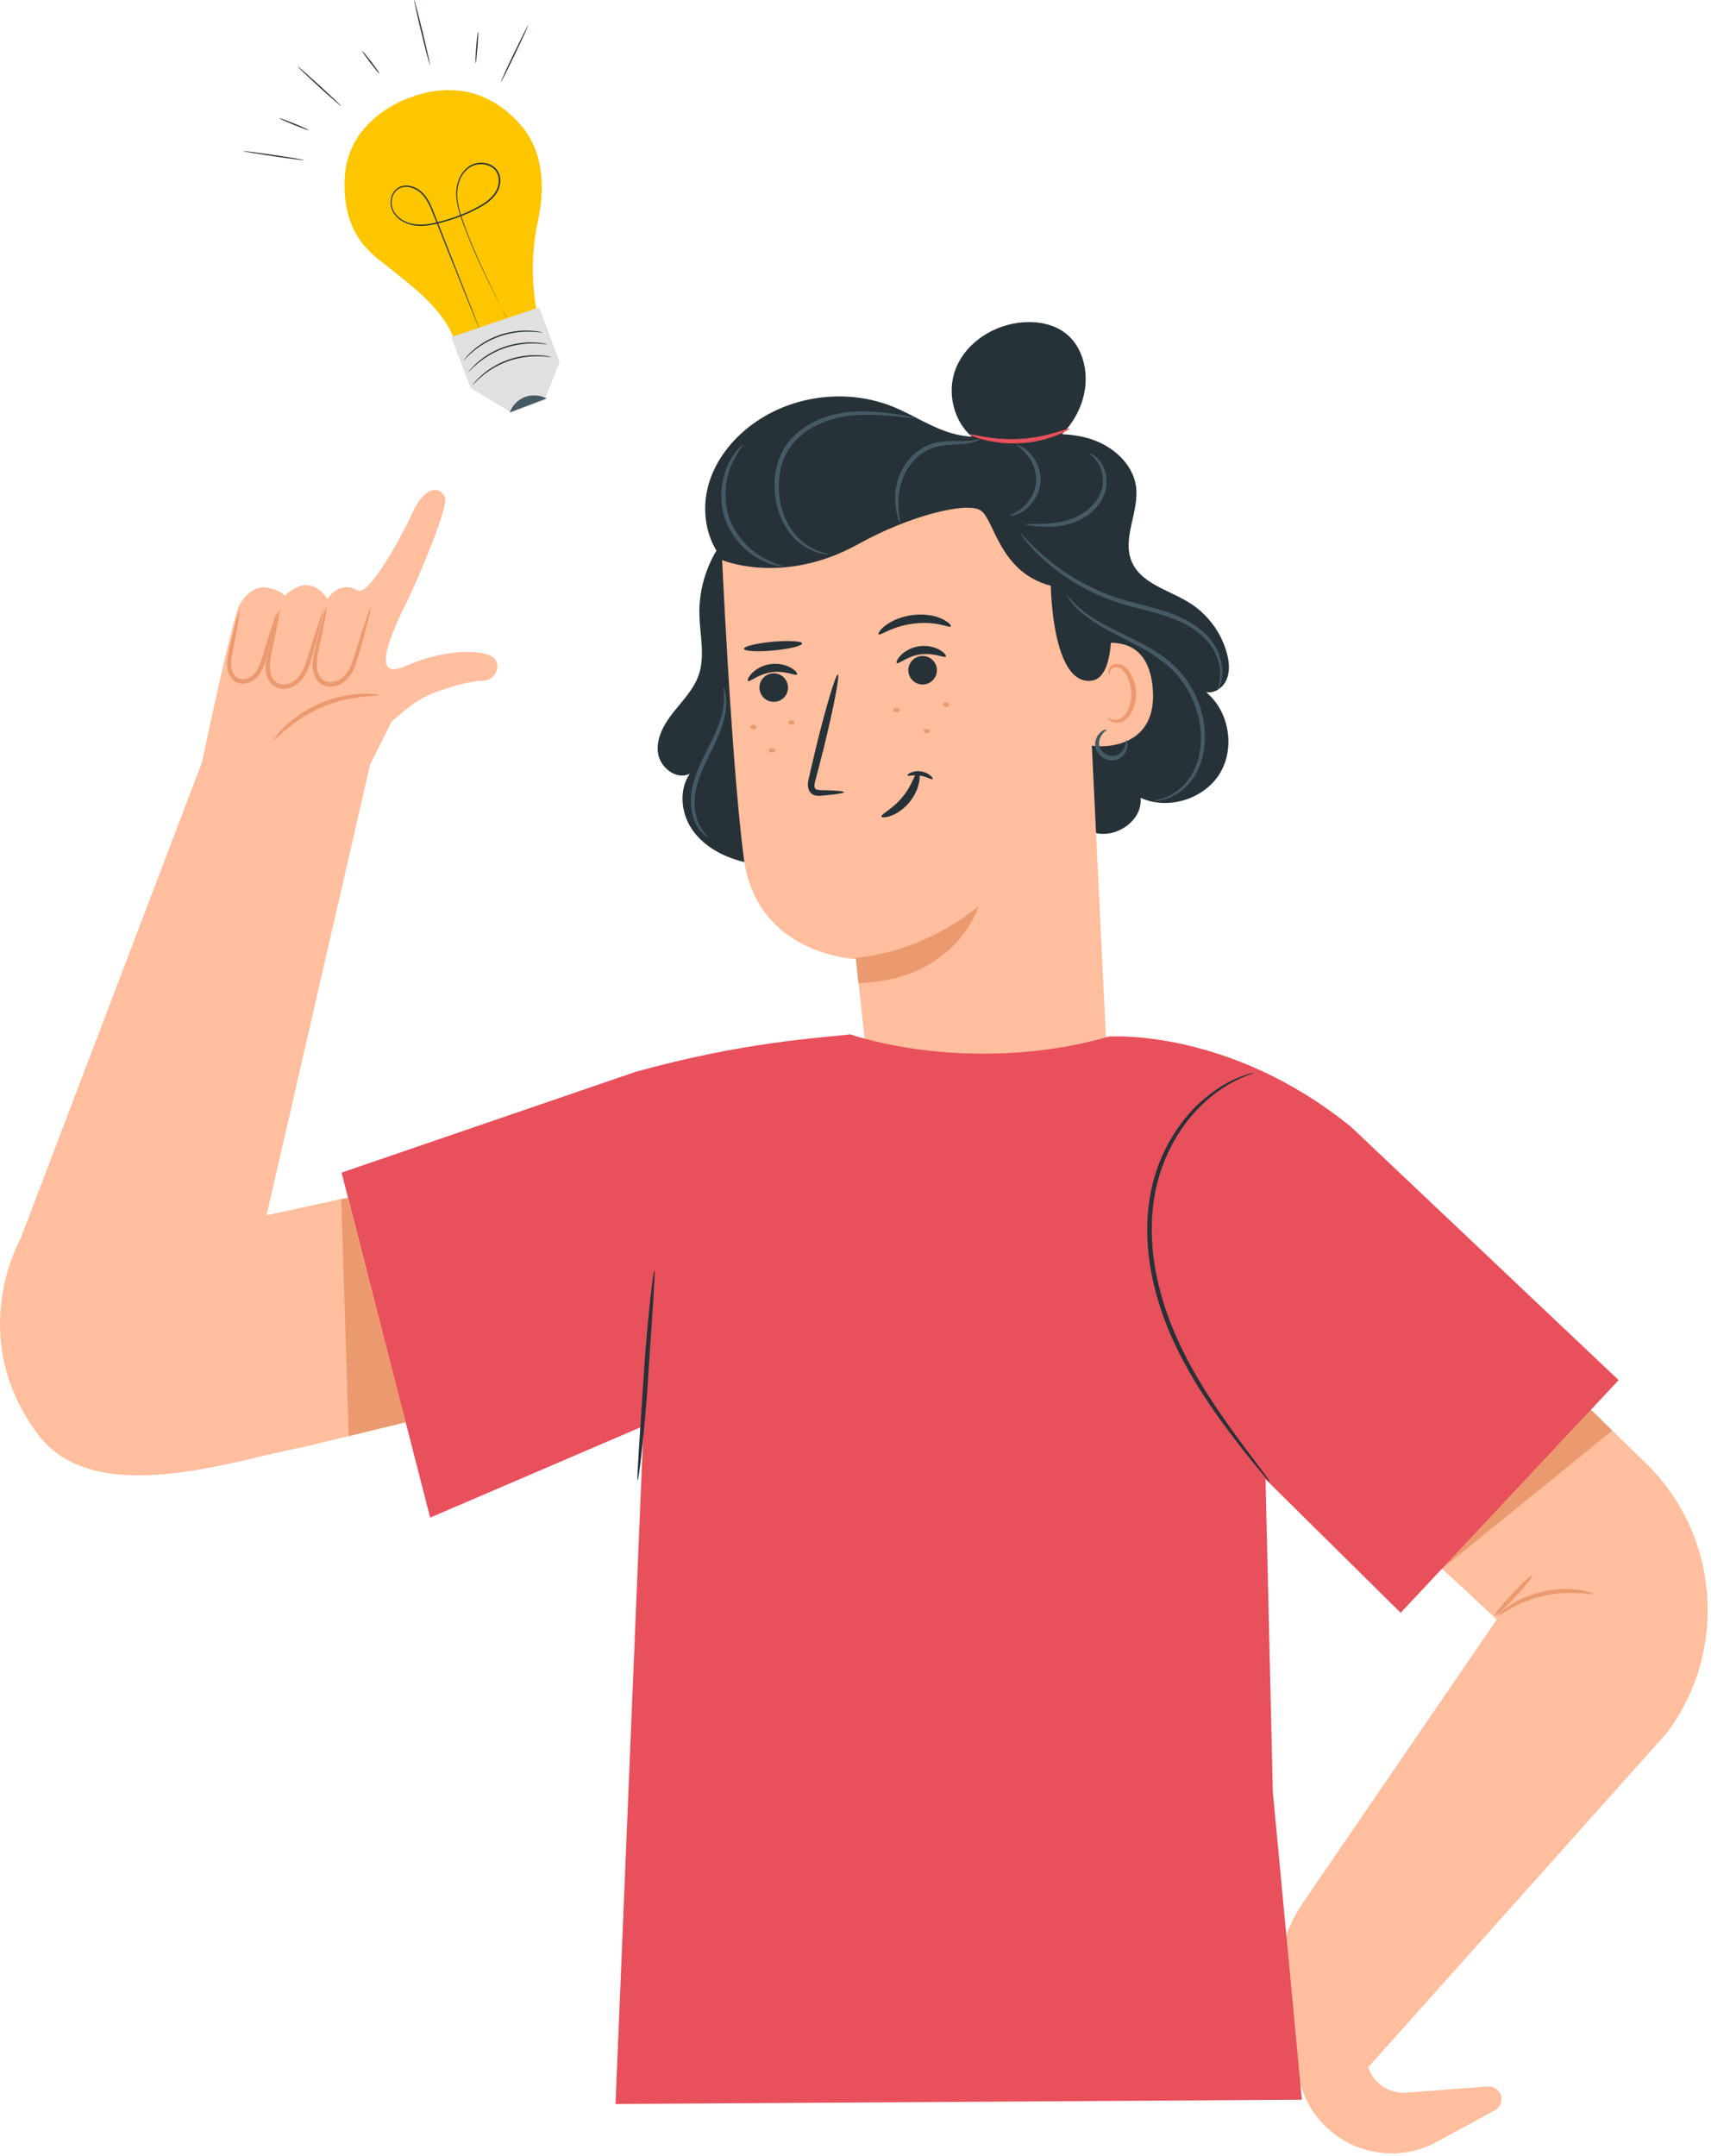 <?xml version="1.0" encoding="UTF-8"?> <svg xmlns="http://www.w3.org/2000/svg" width="204" height="257" viewBox="0 0 204 257" fill="none"><path d="M48.83 11.65C48.83 11.65 41.43 14.02 41.1 21.22C40.76 28.41 44.74 30.53 46.52 32.02C48.3 33.51 52.76 36.57 54.11 40.39L63.99 37.05C63.99 37.05 62.87 32.18 64.14 26.31C65.4 20.44 63.81 16.98 62.27 15.12C60.73 13.25 56.26 8.84 48.83 11.65Z" fill="#FDC601"></path><path d="M60.44 37.919C60.44 37.919 60.41 37.87 60.36 37.779C60.31 37.679 60.23 37.539 60.13 37.349C59.93 36.969 59.65 36.41 59.28 35.7C58.55 34.26 57.49 32.169 56.35 29.52C56.07 28.849 55.78 28.16 55.5 27.419C55.22 26.68 54.93 25.919 54.7 25.09C54.48 24.27 54.32 23.38 54.43 22.47C54.55 21.57 54.93 20.64 55.68 20.009C56.42 19.36 57.58 19.2 58.52 19.66C58.98 19.89 59.38 20.299 59.54 20.809C59.71 21.309 59.68 21.869 59.51 22.369C59.35 22.88 59.03 23.329 58.65 23.7C58.27 24.079 57.82 24.38 57.35 24.649C56.41 25.18 55.41 25.63 54.37 26C53.32 26.36 52.27 26.68 51.2 26.849C50.66 26.93 50.12 26.959 49.58 26.899C49.04 26.84 48.52 26.68 48.05 26.419C47.58 26.16 47.17 25.799 46.9 25.34C46.62 24.89 46.52 24.349 46.59 23.84C46.65 23.329 46.89 22.84 47.28 22.52C47.67 22.189 48.21 22.079 48.7 22.14C49.19 22.2 49.65 22.399 50.04 22.689C50.43 22.98 50.72 23.349 50.97 23.739C51.46 24.52 51.73 25.36 52.05 26.149C52.67 27.73 53.25 29.2 53.78 30.54C54.83 33.219 55.69 35.389 56.28 36.9C56.57 37.65 56.8 38.23 56.95 38.63C57.02 38.819 57.08 38.969 57.12 39.08C57.16 39.179 57.17 39.239 57.17 39.239C57.17 39.239 57.14 39.19 57.1 39.09C57.06 38.98 56.99 38.84 56.91 38.639C56.75 38.239 56.51 37.66 56.21 36.919C55.61 35.419 54.74 33.249 53.66 30.579C53.12 29.239 52.54 27.77 51.91 26.2C51.59 25.419 51.31 24.579 50.83 23.82C50.59 23.439 50.3 23.09 49.93 22.809C49.56 22.54 49.12 22.349 48.66 22.29C48.2 22.23 47.71 22.34 47.35 22.64C46.99 22.939 46.77 23.39 46.71 23.869C46.65 24.349 46.74 24.849 47 25.27C47.26 25.7 47.65 26.04 48.09 26.29C48.99 26.799 50.09 26.86 51.14 26.7C52.19 26.529 53.24 26.22 54.28 25.86C55.32 25.489 56.31 25.049 57.23 24.52C57.69 24.25 58.13 23.959 58.5 23.599C58.87 23.239 59.17 22.809 59.33 22.34C59.49 21.869 59.52 21.349 59.37 20.88C59.22 20.41 58.86 20.029 58.43 19.82C57.55 19.39 56.45 19.54 55.75 20.149C55.03 20.75 54.66 21.649 54.55 22.52C54.44 23.399 54.58 24.27 54.8 25.079C55.02 25.89 55.31 26.66 55.58 27.399C55.85 28.14 56.14 28.84 56.42 29.5C57.54 32.16 58.59 34.249 59.3 35.7C59.66 36.419 59.93 36.98 60.12 37.37C60.21 37.559 60.28 37.7 60.33 37.8C60.42 37.87 60.44 37.919 60.44 37.919Z" fill="#263238"></path><path d="M53.8 40.191L64.28 36.641L66.72 43.141L64.94 47.711L60.96 49.181L56.11 46.261L53.8 40.191Z" fill="#E0E0E0"></path><path d="M65.17 47.5C64.38 47.1 63.38 47.01 62.56 47.34C61.74 47.66 61.07 48.35 60.78 49.17L65.17 47.5Z" fill="#455A64"></path><path d="M65.77 42.581C65.77 42.591 65.62 42.571 65.36 42.541C65.1 42.511 64.71 42.481 64.24 42.471C63.29 42.451 61.97 42.571 60.61 43.051C59.25 43.531 58.15 44.271 57.44 44.871C57.08 45.171 56.81 45.441 56.62 45.631C56.44 45.821 56.34 45.921 56.33 45.921C56.32 45.911 56.41 45.791 56.58 45.591C56.75 45.391 57.01 45.111 57.37 44.791C58.07 44.151 59.18 43.391 60.56 42.901C61.94 42.411 63.29 42.301 64.25 42.351C64.73 42.371 65.12 42.421 65.38 42.471C65.63 42.531 65.77 42.571 65.77 42.581Z" fill="#263238"></path><path d="M65.26 41.059C65.26 41.069 65.11 41.049 64.85 41.019C64.59 40.989 64.2 40.959 63.73 40.949C62.78 40.929 61.46 41.049 60.1 41.529C58.74 42.009 57.64 42.749 56.93 43.349C56.57 43.649 56.3 43.919 56.11 44.109C55.93 44.299 55.83 44.399 55.82 44.399C55.81 44.389 55.9 44.269 56.07 44.069C56.24 43.869 56.5 43.589 56.86 43.269C57.56 42.629 58.67 41.869 60.05 41.379C61.43 40.889 62.78 40.779 63.74 40.829C64.22 40.849 64.61 40.899 64.87 40.949C65.12 41.009 65.26 41.049 65.26 41.059Z" fill="#263238"></path><path d="M64.69 39.649C64.69 39.659 64.54 39.639 64.28 39.609C64.02 39.579 63.63 39.549 63.16 39.539C62.21 39.519 60.89 39.639 59.53 40.119C58.17 40.599 57.07 41.339 56.36 41.939C56 42.239 55.73 42.509 55.54 42.699C55.36 42.889 55.26 42.989 55.25 42.989C55.24 42.979 55.33 42.859 55.5 42.659C55.67 42.459 55.93 42.179 56.29 41.859C56.99 41.219 58.1 40.459 59.48 39.969C60.86 39.479 62.21 39.369 63.17 39.419C63.65 39.439 64.04 39.489 64.3 39.539C64.55 39.599 64.69 39.639 64.69 39.649Z" fill="#263238"></path><path d="M36.28 19.091C36.27 19.131 34.64 18.931 32.63 18.631C30.62 18.331 28.99 18.061 29 18.021C29.01 17.981 30.64 18.181 32.65 18.481C34.66 18.771 36.29 19.051 36.28 19.091Z" fill="#263238"></path><path d="M36.8 15.52C36.78 15.56 35.99 15.27 35.02 14.88C34.05 14.48 33.28 14.13 33.3 14.09C33.32 14.05 34.11 14.34 35.08 14.73C36.05 15.12 36.82 15.48 36.8 15.52Z" fill="#263238"></path><path d="M40.68 12.66C40.65 12.69 39.47 11.66 38.04 10.36C36.61 9.05 35.47 7.97 35.51 7.94C35.54 7.91 36.72 8.94 38.15 10.24C39.58 11.55 40.71 12.63 40.68 12.66Z" fill="#263238"></path><path d="M45.23 8.769C45.19 8.799 44.71 8.209 44.14 7.469C43.58 6.719 43.15 6.099 43.18 6.069C43.22 6.039 43.7 6.629 44.27 7.369C44.84 8.119 45.27 8.739 45.23 8.769Z" fill="#263238"></path><path d="M51.26 7.76C51.22 7.77 50.76 6.04 50.24 3.9C49.72 1.76 49.34 0.01 49.38 4.3135e-05C49.42 -0.01 49.88 1.72 50.4 3.86C50.92 6.01 51.31 7.75 51.26 7.76Z" fill="#263238"></path><path d="M56.7 7.541C56.66 7.541 56.69 6.691 56.77 5.661C56.85 4.621 56.95 3.791 57 3.791C57.04 3.791 57.01 4.641 56.93 5.671C56.84 6.711 56.74 7.541 56.7 7.541Z" fill="#263238"></path><path d="M62.97 3.01C63.01 3.03 62.32 4.56 61.42 6.42C60.53 8.28 59.77 9.78 59.73 9.76C59.69 9.74 60.38 8.21 61.28 6.35C62.18 4.49 62.93 3 62.97 3.01Z" fill="#263238"></path><path d="M143.797 82.52C144.827 82.71 145.857 81.95 146.257 80.99C146.657 80.03 146.557 78.92 146.287 77.91C145.627 75.43 143.997 73.23 141.827 71.87C139.367 70.33 135.997 69.59 134.907 66.89C133.787 64.13 135.807 61.04 135.457 58.09C135.127 55.33 132.697 53.19 130.047 52.34C128.937 51.99 127.787 51.82 126.627 51.76C128.277 50.1 129.337 47.86 129.437 45.52C129.527 43.38 128.777 41.11 127.107 39.78C125.717 38.67 123.837 38.3 122.067 38.42C118.597 38.64 115.177 40.77 113.927 44.02C112.867 46.78 113.687 50.2 115.887 52.08C115.077 52.01 114.267 51.88 113.477 51.65C111.037 50.96 108.897 49.48 106.547 48.52C101.127 46.29 94.577 47.07 89.827 50.5C87.377 52.27 85.377 54.74 84.517 57.63C83.727 60.28 83.987 63.28 85.417 65.64C84.057 67.93 83.327 70.6 83.387 73.26C83.437 75.69 84.097 78.2 83.297 80.5C82.707 82.18 81.417 83.49 80.307 84.89C79.197 86.29 78.217 87.97 78.447 89.74C78.667 91.51 80.667 93.06 82.247 92.24C80.937 94.15 81.177 96.85 82.447 98.78C83.717 100.72 85.847 101.95 88.077 102.6C90.307 103.25 92.637 103.35 94.947 103.46L111.897 101.56L126.047 93.62C126.357 96.22 128.137 98.78 130.707 99.33C133.267 99.88 136.257 97.73 135.987 95.12C139.257 96.6 143.517 95.3 145.417 92.25C147.297 89.19 146.567 84.79 143.797 82.52Z" fill="#263238"></path><path d="M137.438 82.02C136.848 75.281 131.398 76.531 129.598 77.141L129.028 65.16L127.148 64.04C114.478 56.501 98.718 56.42 85.957 63.81C85.957 63.81 87.147 90.731 88.688 102.331C90.228 113.931 102.068 114.341 102.068 114.341C102.068 114.341 103.348 126.981 103.918 130.221L132.118 129.101L130.178 88.891C131.408 89.15 138.077 89.281 137.438 82.02Z" fill="#FFBE9D"></path><path d="M132.128 85.591C132.158 85.561 132.278 85.671 132.518 85.761C132.758 85.841 133.158 85.881 133.558 85.691C134.378 85.311 134.968 83.911 134.878 82.471C134.838 81.741 134.618 81.061 134.318 80.521C134.028 79.961 133.608 79.581 133.178 79.551C132.748 79.491 132.468 79.771 132.388 80.001C132.298 80.231 132.368 80.391 132.328 80.401C132.308 80.421 132.148 80.281 132.178 79.951C132.198 79.791 132.278 79.591 132.448 79.421C132.628 79.251 132.898 79.141 133.198 79.151C133.818 79.141 134.418 79.661 134.758 80.261C135.128 80.861 135.388 81.621 135.438 82.441C135.528 84.051 134.838 85.631 133.718 86.061C133.168 86.261 132.688 86.131 132.428 85.961C132.158 85.781 132.098 85.611 132.128 85.591Z" fill="#EB996E"></path><path d="M134.278 88.25C134.328 88.22 134.598 88.71 134.298 89.47C134.148 89.83 133.848 90.25 133.338 90.49C132.838 90.74 132.168 90.71 131.618 90.41C131.068 90.12 130.668 89.58 130.598 89.02C130.518 88.47 130.688 87.99 130.908 87.66C131.378 86.98 131.938 86.94 131.938 86.99C131.978 87.07 131.528 87.24 131.228 87.84C131.088 88.13 130.988 88.53 131.078 88.93C131.158 89.33 131.448 89.71 131.878 89.94C132.308 90.16 132.788 90.2 133.158 90.04C133.538 89.89 133.818 89.58 133.978 89.3C134.298 88.73 134.188 88.26 134.278 88.25Z" fill="#455A64"></path><path d="M86.287 81.971C86.317 81.961 86.427 82.211 86.517 82.701C86.607 83.181 86.647 83.911 86.517 84.781C86.397 85.651 86.097 86.671 85.647 87.731C85.197 88.801 84.607 89.911 84.057 91.101C83.507 92.281 83.067 93.451 82.907 94.551C82.737 95.651 82.827 96.661 83.057 97.471C83.517 99.111 84.497 99.751 84.407 99.811C84.397 99.831 84.137 99.711 83.787 99.371C83.427 99.031 82.997 98.431 82.707 97.581C82.417 96.741 82.287 95.661 82.437 94.491C82.587 93.321 83.037 92.101 83.587 90.891C84.147 89.681 84.757 88.581 85.217 87.551C85.677 86.521 85.997 85.561 86.167 84.721C86.497 83.041 86.197 81.981 86.287 81.971Z" fill="#455A64"></path><path d="M102.027 114.181C102.027 114.181 109.437 113.901 116.657 108.061C116.657 108.061 114.077 116.851 102.357 117.201L102.027 114.181Z" fill="#EB996E"></path><path d="M86.067 66.76C86.067 66.76 93.337 69.88 102.387 64.84C108.327 61.53 115.337 59.73 116.957 60.88C118.577 62.03 119.187 68.27 125.287 69.83C125.287 69.83 125.417 81.79 130.157 81.15C134.897 80.51 131.077 62.15 131.077 62.15L119.167 56.99L106.347 55.17L94.447 57.4L85.297 60.36L86.067 66.76Z" fill="#263238"></path><path d="M127.547 51.081C127.627 51.171 125.137 52.651 121.667 52.841C118.197 53.061 115.547 51.891 115.627 51.791C115.667 51.631 118.297 52.541 121.637 52.321C124.987 52.141 127.487 50.921 127.547 51.081Z" fill="#E8505B"></path><path d="M121.187 53.04C121.197 52.99 121.857 53.13 122.627 53.85C123.377 54.54 124.187 55.91 124.047 57.55C123.887 59.19 122.847 60.4 121.987 60.94C121.107 61.51 120.437 61.53 120.427 61.48C120.397 61.39 121.017 61.24 121.767 60.64C122.517 60.07 123.387 58.94 123.527 57.51C123.647 56.07 122.987 54.81 122.357 54.11C121.727 53.38 121.147 53.12 121.187 53.04Z" fill="#455A64"></path><path d="M129.827 54.031C129.837 54.011 130.067 54.061 130.427 54.291C130.777 54.521 131.237 54.981 131.557 55.681C131.877 56.371 132.057 57.321 131.847 58.331C131.637 59.341 131.007 60.341 130.117 61.091C129.227 61.841 128.187 62.311 127.217 62.541C126.247 62.781 125.347 62.821 124.607 62.811C123.117 62.771 122.227 62.561 122.237 62.501C122.247 62.421 123.157 62.491 124.607 62.441C126.027 62.371 128.117 62.111 129.787 60.691C130.607 60.001 131.187 59.111 131.387 58.221C131.597 57.331 131.477 56.471 131.227 55.821C130.697 54.481 129.767 54.101 129.827 54.031Z" fill="#455A64"></path><path d="M109.077 49.821C109.067 49.921 107.257 49.611 104.337 49.461C102.877 49.42 101.117 49.441 99.277 49.971C97.457 50.49 95.497 51.52 94.227 53.3C92.957 55.081 92.697 57.3 92.927 59.17C93.147 61.06 93.897 62.681 94.837 63.761C95.777 64.85 96.847 65.421 97.597 65.701C98.357 65.981 98.817 66.01 98.817 66.061C98.817 66.081 98.697 66.081 98.477 66.071C98.257 66.051 97.937 66.01 97.527 65.891C96.727 65.66 95.577 65.121 94.547 64.001C93.527 62.891 92.697 61.2 92.437 59.221C92.177 57.27 92.427 54.92 93.797 52.99C95.167 51.081 97.247 50.02 99.137 49.501C101.067 48.98 102.867 49.001 104.337 49.09C105.817 49.2 106.997 49.391 107.807 49.541C108.637 49.681 109.077 49.781 109.077 49.821Z" fill="#455A64"></path><path d="M88.567 53.05C88.647 53.111 87.888 53.861 87.237 55.38C86.588 56.87 86.137 59.24 86.917 61.62C87.717 64.001 89.487 65.63 90.897 66.43C92.327 67.26 93.377 67.41 93.358 67.51C93.347 67.54 93.088 67.531 92.618 67.441C92.147 67.35 91.487 67.141 90.717 66.751C89.197 66.001 87.267 64.32 86.417 61.781C85.587 59.23 86.127 56.73 86.887 55.221C87.267 54.45 87.677 53.891 87.997 53.541C88.337 53.191 88.547 53.031 88.567 53.05Z" fill="#455A64"></path><path d="M116.847 52.361C116.887 52.421 115.997 52.901 114.447 52.961C113.687 53.021 112.777 53.011 111.837 53.221C110.897 53.421 109.937 53.941 109.147 54.721C107.517 56.301 107.107 58.461 107.117 59.921C107.117 61.411 107.407 62.321 107.317 62.341C107.267 62.361 106.857 61.481 106.747 59.931C106.707 59.161 106.757 58.221 107.057 57.221C107.357 56.231 107.917 55.191 108.777 54.341C109.627 53.491 110.697 52.941 111.727 52.741C112.757 52.541 113.667 52.601 114.427 52.591C115.947 52.621 116.817 52.291 116.847 52.361Z" fill="#455A64"></path><path d="M145.097 82.35C145.047 82.33 145.297 81.92 145.417 81.12C145.547 80.33 145.497 79.1 144.857 77.8C144.237 76.5 142.947 75.25 141.227 74.37C139.517 73.47 137.427 72.96 135.237 72.4C130.777 71.33 127.147 69.11 124.917 67.14C123.777 66.17 122.957 65.28 122.427 64.64C121.887 64 121.637 63.62 121.657 63.6C121.737 63.53 122.857 65.01 125.147 66.86C127.417 68.73 130.977 70.85 135.367 71.9C137.547 72.46 139.687 72.99 141.447 73.95C143.217 74.88 144.567 76.23 145.187 77.64C145.827 79.04 145.817 80.34 145.617 81.16C145.527 81.57 145.387 81.88 145.287 82.07C145.177 82.26 145.117 82.36 145.097 82.35Z" fill="#455A64"></path><path d="M137.518 95.481C137.508 95.431 138.018 95.421 138.848 95.111C139.668 94.811 140.818 94.141 141.738 92.871C142.668 91.621 143.248 89.751 143.178 87.681C143.118 85.611 142.438 83.341 141.048 81.381C139.678 79.391 137.708 78.111 135.868 77.121C134.018 76.121 132.268 75.311 130.898 74.451C129.518 73.611 128.518 72.731 127.938 72.041C127.628 71.711 127.438 71.411 127.308 71.211C127.178 71.011 127.118 70.901 127.128 70.891C127.208 70.811 128.278 72.581 131.088 74.131C132.458 74.941 134.208 75.701 136.088 76.691C137.958 77.671 140.038 78.991 141.468 81.071C142.918 83.111 143.618 85.491 143.658 87.661C143.708 89.831 143.048 91.791 142.028 93.091C141.008 94.401 139.778 95.051 138.908 95.301C138.468 95.431 138.118 95.471 137.878 95.491C137.648 95.511 137.518 95.501 137.518 95.481Z" fill="#455A64"></path><path d="M93.537 83.09C94.157 82.38 94.077 81.31 93.367 80.69C92.657 80.07 91.587 80.15 90.967 80.86C90.347 81.57 90.427 82.64 91.137 83.26C91.847 83.87 92.917 83.8 93.537 83.09Z" fill="#263238"></path><path d="M89.187 81.18C89.397 81.36 90.427 80.34 92.027 80.14C93.627 79.92 94.887 80.63 95.037 80.4C95.117 80.3 94.887 79.96 94.337 79.63C93.797 79.31 92.897 79.04 91.897 79.17C90.897 79.3 90.107 79.79 89.667 80.25C89.207 80.71 89.087 81.1 89.187 81.18Z" fill="#263238"></path><path d="M111.287 81.021C111.907 80.311 111.827 79.241 111.117 78.621C110.407 78.001 109.337 78.081 108.717 78.791C108.097 79.501 108.177 80.571 108.887 81.191C109.597 81.811 110.677 81.731 111.287 81.021Z" fill="#263238"></path><path d="M106.927 79.051C107.137 79.231 108.167 78.211 109.767 78.011C111.367 77.791 112.627 78.501 112.777 78.271C112.857 78.171 112.627 77.831 112.077 77.501C111.537 77.181 110.637 76.911 109.637 77.041C108.637 77.171 107.847 77.661 107.407 78.121C106.957 78.581 106.827 78.971 106.927 79.051Z" fill="#263238"></path><path d="M100.617 94.441C100.617 94.311 99.597 94.231 97.967 94.201C97.547 94.201 97.207 94.151 97.147 93.931C97.037 93.691 97.147 93.221 97.307 92.701C97.587 91.591 97.877 90.471 98.187 89.301C99.377 84.461 100.147 80.481 99.897 80.421C99.647 80.361 98.487 84.231 97.297 89.081C97.017 90.261 96.757 91.391 96.497 92.501C96.397 93.001 96.177 93.601 96.477 94.271C96.637 94.601 96.997 94.811 97.277 94.851C97.567 94.901 97.797 94.871 98.007 94.861C99.607 94.711 100.617 94.571 100.617 94.441Z" fill="#263238"></path><path d="M113.367 74.68C113.277 74.81 112.807 74.6 112.037 74.45C111.267 74.28 110.187 74.2 108.987 74.34C107.797 74.48 106.747 74.82 106.027 75.14C105.297 75.45 104.867 75.73 104.757 75.62C104.667 75.53 104.937 75.03 105.657 74.51C106.367 73.98 107.517 73.48 108.867 73.32C110.207 73.16 111.457 73.38 112.267 73.76C113.087 74.13 113.447 74.58 113.367 74.68Z" fill="#263238"></path><path d="M95.637 76.71C95.667 77 94.127 77.37 92.217 77.55C90.297 77.73 88.727 77.64 88.697 77.35C88.667 77.06 90.207 76.69 92.117 76.51C94.037 76.34 95.617 76.43 95.637 76.71Z" fill="#263238"></path><path d="M113.177 84.051C113.167 84.191 112.987 84.291 112.777 84.271C112.567 84.251 112.417 84.121 112.427 83.971C112.437 83.831 112.617 83.731 112.827 83.751C113.027 83.781 113.187 83.911 113.177 84.051Z" fill="#EB996E"></path><path d="M110.877 87.191C110.867 87.331 110.687 87.431 110.477 87.411C110.267 87.391 110.117 87.261 110.127 87.111C110.137 86.971 110.317 86.871 110.527 86.891C110.737 86.921 110.897 87.051 110.877 87.191Z" fill="#EB996E"></path><path d="M107.257 84.68C107.247 84.82 107.067 84.919 106.857 84.9C106.647 84.879 106.497 84.749 106.507 84.6C106.517 84.46 106.697 84.359 106.907 84.379C107.117 84.4 107.277 84.54 107.257 84.68Z" fill="#EB996E"></path><path d="M90.197 86.73C90.187 86.87 90.007 86.97 89.797 86.95C89.587 86.93 89.437 86.8 89.447 86.65C89.457 86.51 89.637 86.41 89.847 86.43C90.057 86.45 90.207 86.59 90.197 86.73Z" fill="#EB996E"></path><path d="M94.737 86.18C94.727 86.32 94.547 86.419 94.337 86.4C94.127 86.379 93.977 86.249 93.987 86.1C93.997 85.96 94.177 85.859 94.387 85.879C94.597 85.909 94.747 86.04 94.737 86.18Z" fill="#EB996E"></path><path d="M92.387 89.5C92.377 89.64 92.197 89.74 91.987 89.72C91.777 89.7 91.627 89.57 91.637 89.42C91.647 89.28 91.827 89.18 92.037 89.2C92.247 89.22 92.407 89.35 92.387 89.5Z" fill="#EB996E"></path><path d="M109.467 91.911C109.597 91.921 109.717 92.361 109.617 93.071C109.517 93.771 109.167 94.731 108.477 95.591C107.787 96.451 106.927 97.001 106.257 97.251C105.587 97.501 105.127 97.481 105.097 97.351C105.007 97.061 106.497 96.431 107.667 94.941C108.867 93.471 109.167 91.881 109.467 91.911Z" fill="#263238"></path><path d="M111.197 92.89C111.097 93 110.527 92.59 109.727 92.48C108.927 92.35 108.267 92.58 108.197 92.45C108.107 92.34 108.807 91.82 109.807 91.97C110.797 92.11 111.317 92.81 111.197 92.89Z" fill="#263238"></path><path d="M58.748 78.34C57.578 77.46 53.117 77.29 48.358 79.41C43.597 81.53 47.307 74.22 48.608 71.53C49.907 68.84 53.557 60.33 53.047 59.28C52.297 57.73 50.508 58.25 49.267 60.96C48.017 63.71 43.987 71.18 42.617 70.39C40.388 69.12 39.028 71.42 39.028 71.42C39.028 71.42 38.297 70.03 36.847 69.79C35.447 69.55 33.947 71.02 33.947 71.02C33.947 71.02 33.597 70.41 31.938 70.08C29.628 69.62 28.497 72.35 28.418 72.34C26.968 76.94 24.098 90.85 24.098 90.85L2.448 147.69C2.448 147.69 -4.272 159.33 4.558 171.05C11.338 180.06 28.017 174.02 35.847 172.59L51.167 168.92L43.458 142.35L31.777 144.89L44.127 91.14L46.688 86.02C47.297 85.5 47.947 84.95 48.688 84.36C49.797 83.48 51.057 82.81 52.388 82.35C54.008 81.8 56.197 81.15 57.508 81.17C59.117 81.18 59.917 79.23 58.748 78.34Z" fill="#FFBE9D"></path><path d="M38.587 72.761C38.657 72.781 38.377 73.941 37.877 75.811C37.617 76.741 37.337 77.841 36.957 79.081C36.757 79.691 36.507 80.361 36.047 80.951C35.597 81.551 34.887 82.011 34.077 82.111C33.667 82.161 33.237 82.101 32.867 81.911C32.497 81.721 32.207 81.401 32.027 81.061C31.647 80.371 31.637 79.611 31.717 78.961C31.797 78.301 31.947 77.721 32.087 77.171C32.217 76.631 32.347 76.121 32.467 75.631C32.937 73.751 33.267 72.611 33.337 72.631C33.407 72.651 33.207 73.831 32.827 75.711C32.727 76.201 32.617 76.711 32.507 77.251C32.387 77.801 32.247 78.401 32.197 79.011C32.137 79.621 32.167 80.261 32.477 80.811C32.767 81.361 33.367 81.681 34.017 81.591C34.667 81.511 35.267 81.141 35.647 80.631C36.047 80.121 36.297 79.521 36.507 78.931C36.877 77.761 37.217 76.671 37.527 75.711C38.117 73.871 38.517 72.741 38.587 72.761Z" fill="#EB996E"></path><path d="M44.178 72.49C44.248 72.51 43.968 73.67 43.468 75.54C43.208 76.47 42.928 77.57 42.548 78.81C42.348 79.42 42.098 80.09 41.638 80.68C41.188 81.28 40.478 81.74 39.668 81.84C39.258 81.89 38.828 81.83 38.458 81.64C38.088 81.45 37.798 81.13 37.618 80.79C37.238 80.1 37.228 79.34 37.308 78.69C37.388 78.03 37.538 77.45 37.678 76.9C37.808 76.36 37.938 75.85 38.058 75.36C38.528 73.48 38.858 72.34 38.928 72.36C38.998 72.38 38.798 73.56 38.418 75.44C38.318 75.93 38.208 76.44 38.098 76.98C37.978 77.53 37.838 78.13 37.788 78.74C37.728 79.35 37.758 79.99 38.068 80.54C38.358 81.09 38.958 81.41 39.608 81.32C40.258 81.24 40.858 80.87 41.238 80.36C41.638 79.85 41.888 79.25 42.098 78.66C42.468 77.49 42.808 76.4 43.118 75.44C43.718 73.6 44.108 72.47 44.178 72.49Z" fill="#EB996E"></path><path d="M33.047 72.989C33.117 73.009 32.887 74.059 32.467 75.739C32.257 76.579 32.007 77.569 31.697 78.689C31.527 79.249 31.317 79.839 30.927 80.389C30.547 80.939 29.917 81.399 29.167 81.489C28.797 81.539 28.387 81.469 28.067 81.269C27.737 81.069 27.497 80.769 27.347 80.459C27.047 79.819 27.047 79.139 27.117 78.559C27.287 77.399 27.587 76.419 27.767 75.569C28.177 73.879 28.467 72.849 28.537 72.869C28.607 72.889 28.447 73.949 28.127 75.649C27.987 76.499 27.727 77.509 27.587 78.619C27.527 79.169 27.547 79.739 27.797 80.239C28.027 80.739 28.527 81.059 29.097 80.979C29.667 80.909 30.177 80.559 30.507 80.089C30.847 79.619 31.057 79.079 31.227 78.539C31.547 77.489 31.837 76.519 32.107 75.629C32.627 73.979 32.987 72.969 33.047 72.989Z" fill="#EB996E"></path><path d="M45.198 82.88C45.208 83.05 41.978 82.77 38.428 84.3C34.858 85.78 32.808 88.3 32.698 88.17C32.648 88.13 33.088 87.46 34.018 86.57C34.938 85.67 36.408 84.6 38.228 83.83C40.048 83.06 41.838 82.76 43.128 82.72C44.418 82.66 45.208 82.82 45.198 82.88Z" fill="#EB996E"></path><path d="M40.688 142.951L41.578 171.211L48.358 169.541L41.458 142.881L40.688 142.951Z" fill="#EB996E"></path><path d="M198.768 206.56C206.088 196.72 204.998 182.97 196.208 174.42L185.728 164.23L169.938 185.33C170.688 185.75 178.448 193.09 178.448 193.09L155.398 226.78C151.848 231.97 151.208 238.62 153.698 244.39L155.208 248.97C157.408 255.65 165.118 258.71 171.298 255.36L178.218 251.6C179.038 251.15 179.268 250.08 178.698 249.34C178.388 248.93 177.888 248.71 177.378 248.75L167.668 249.49C165.638 249.64 163.768 248.4 163.128 246.46L198.768 206.56Z" fill="#FFBE9D"></path><path d="M189.998 190.04C189.978 190.21 187.288 189.51 184.058 190.26C180.818 190.96 178.688 192.74 178.598 192.6C178.558 192.55 179.028 192.05 179.958 191.43C180.878 190.81 182.288 190.13 183.948 189.75C185.618 189.38 187.178 189.4 188.268 189.56C189.378 189.72 190.018 189.98 189.998 190.04Z" fill="#EB996E"></path><path d="M182.668 187.851C182.778 187.951 181.868 189.101 180.638 190.421C179.408 191.741 178.328 192.731 178.228 192.631C178.118 192.531 179.028 191.381 180.258 190.061C181.478 188.741 182.558 187.751 182.668 187.851Z" fill="#EB996E"></path><path d="M171.888 187.05L192.228 170.55L189.678 168.07L171.888 187.05Z" fill="#EB996E"></path><path d="M161.108 134.37L192.988 164.54L166.997 192.28L150.888 176.35L151.758 213.65L155.218 250.33L73.388 250.84L76.728 170.01L51.288 180.93L40.727 139.8L75.767 127.79C88.578 124.23 97.508 123.77 101.368 123.32C110.708 126.3 122.778 126.38 132.178 123.58C132.168 123.58 146.508 122.5 161.108 134.37Z" fill="#E8505B"></path><path d="M78.018 151.49C78.058 151.49 78.058 151.85 78.028 152.48C77.988 153.23 77.938 154.12 77.878 155.16C77.718 157.56 77.508 160.61 77.288 163.99C77.088 167.45 76.778 170.57 76.538 172.83C76.418 173.96 76.308 174.87 76.218 175.5C76.128 176.13 76.068 176.48 76.028 176.47C75.988 176.47 75.988 176.11 76.018 175.48C76.058 174.73 76.108 173.84 76.168 172.8C76.328 170.4 76.538 167.34 76.758 163.96C76.958 160.5 77.268 157.38 77.508 155.13C77.628 154 77.738 153.09 77.828 152.46C77.908 151.83 77.978 151.49 78.018 151.49Z" fill="#263238"></path><path d="M151.408 176.721C151.398 176.731 151.258 176.581 150.998 176.291C150.718 175.951 150.358 175.521 149.918 174.991C148.988 173.851 147.658 172.201 146.088 170.081C144.528 167.961 142.738 165.371 141.098 162.291C139.448 159.221 137.998 155.611 137.248 151.631C136.518 147.661 136.648 143.701 137.648 140.321C138.638 136.941 140.398 134.211 142.218 132.281C144.058 130.361 145.928 129.221 147.278 128.631C147.958 128.341 148.498 128.141 148.878 128.041C149.248 127.931 149.448 127.881 149.458 127.901C149.478 127.961 148.688 128.161 147.378 128.811C146.068 129.451 144.268 130.611 142.508 132.531C140.758 134.451 139.078 137.141 138.138 140.451C137.188 143.751 137.068 147.621 137.788 151.531C138.518 155.441 139.938 159.011 141.548 162.061C143.158 165.121 144.908 167.711 146.418 169.851C147.938 171.981 149.228 173.671 150.108 174.851C150.518 175.401 150.848 175.851 151.118 176.211C151.308 176.541 151.418 176.711 151.408 176.721Z" fill="#263238"></path></svg> 